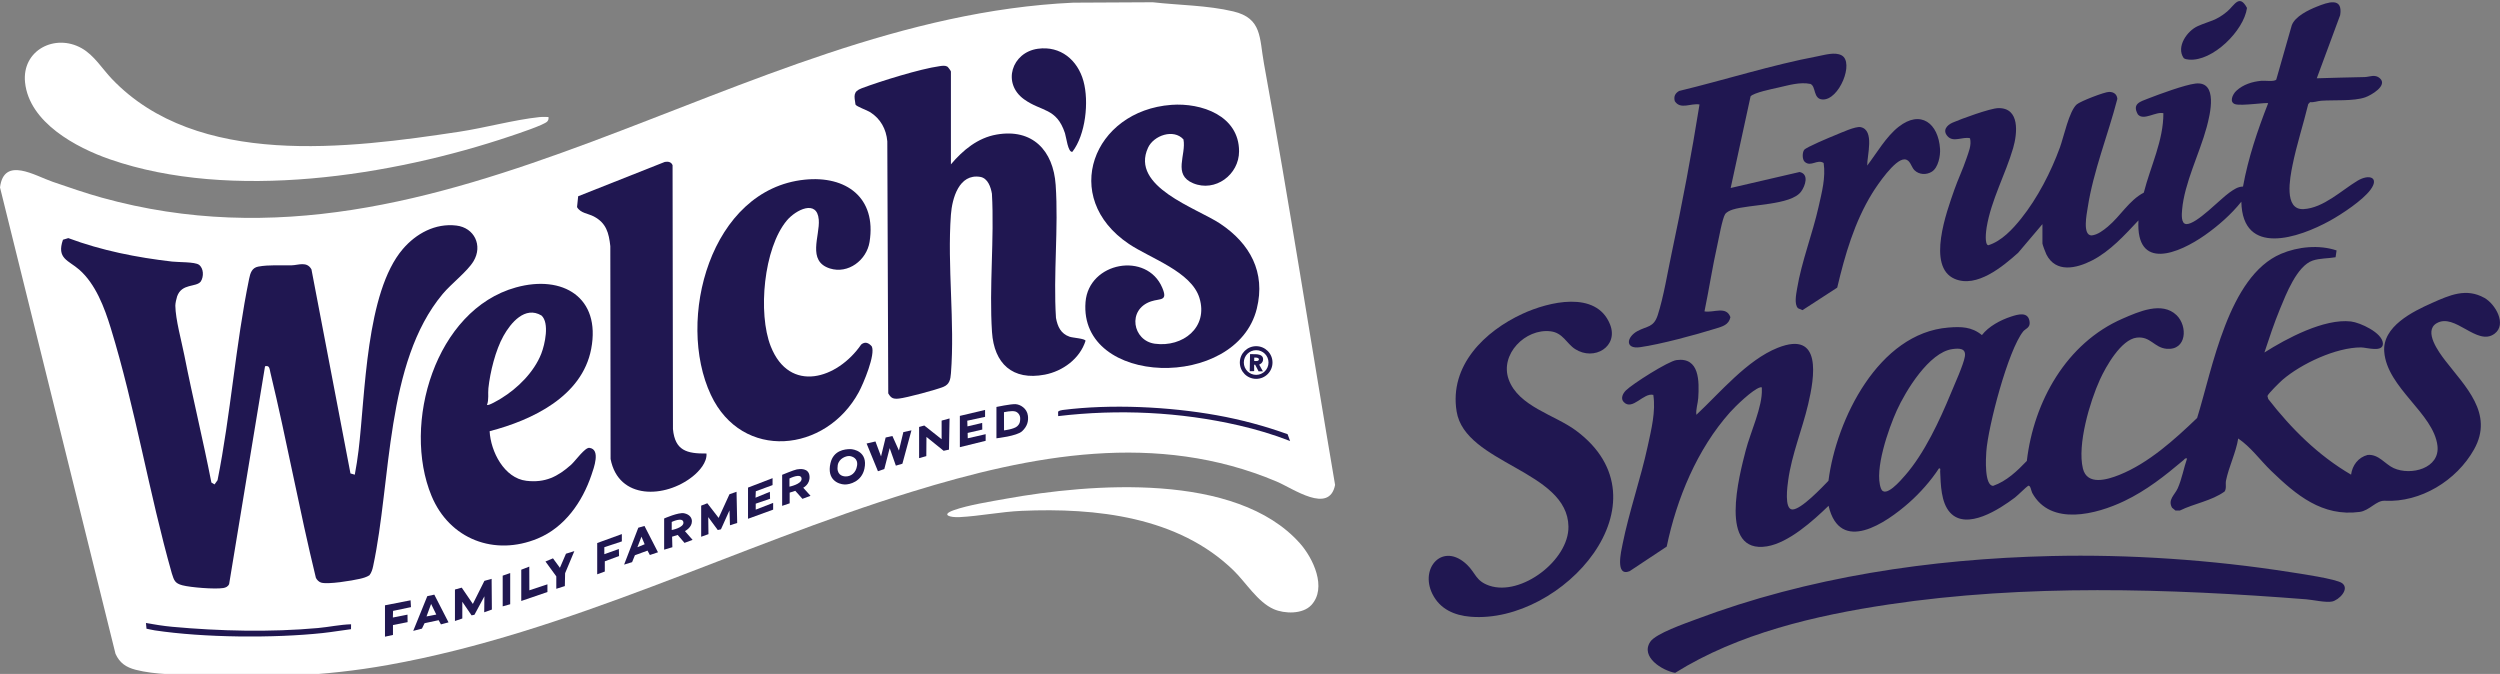<?xml version="1.0" encoding="UTF-8"?>
<svg id="Layer_1" xmlns="http://www.w3.org/2000/svg" width="350" height="94.348" version="1.1" viewBox="0 0 350 94.348">
  <rect x="0" y="0" width="350" height="94.348" fill="#808080" stroke="none"/>
  <!-- Generator: Adobe Illustrator 29.4.0, SVG Export Plug-In . SVG Version: 2.1.0 Build 152)  -->
  <defs>
    <style>
      .st0 {
        fill: #fff;
      }

      .st1 {
        fill: #201751;
      }
    </style>
  </defs>
  <g>
    <path class="st1" d="M347.806,41.7c-2.54-1.421-4.858-.379-7.283.697-2.751,1.221-7.005,3.309-6.73,6.845.394,5.07,6.909,8.611,7.45,13.157.378,3.175-3.71,4.228-6.118,3.143-1.236-.557-2.099-1.988-3.66-1.851-1.309.34-2.143,1.453-2.314,2.76-4.567-2.655-8.376-6.439-11.593-10.587l-.117-.42c.083-.321,1.737-1.944,2.101-2.259,2.635-2.272,7.5-4.548,11.004-4.548.753,0,3.137.776,3.058-.581-.086-1.476-3.184-2.902-4.472-3.051-3.756-.435-9.011,2.378-12.115,4.345.674-2.044,1.362-4.115,2.183-6.106.838-2.032,2.377-6.027,4.578-6.766.997-.335,2.158-.283,3.201-.465l.141-.951c-2.423-.823-5.421-.535-7.779.471-7.395,3.155-9.592,16.087-11.746,22.984-3.138,3.008-6.792,6.325-10.886,7.965-1.699.681-4.518,1.528-5.105-.894-.806-3.328.962-9.333,2.392-12.462.838-1.834,2.964-5.596,5.14-5.857,1.928-.231,2.446,1.403,4.174,1.559,2.85.257,2.993-3.185,1.398-4.714-2.038-1.954-5.308-.476-7.539.492-7.881,3.423-12.444,11.622-13.413,19.922-1.356,1.416-2.823,2.825-4.717,3.49-1.247-.026-1.018-3.926-.956-4.797.253-3.52,3.034-14.158,5.164-16.825.299-.375.983-.493.902-1.297-.156-1.546-1.635-1.092-2.621-.77-1.468.48-3.126,1.369-4.06,2.582-1.444-1.178-2.899-1.198-4.71-1.053-9.756.782-15.685,12.874-16.774,21.45-.9.926-3.836,4.05-5.058,4.019-1.156-.03-.685-3.318-.582-4.072.501-3.643,1.954-7.085,2.794-10.644.896-3.797,2.009-10.412-4.258-7.92-4.289,1.705-8.076,6.285-11.39,9.381-.093-.772.217-1.598.263-2.355.142-2.334.197-5.743-3.042-5.308-1.162.156-6.165,3.332-7.091,4.254-.403.401-.785,1.113-.298,1.621,1.215,1.269,2.767-1.359,4.141-1,.36,2.318-.283,4.86-.778,7.153-.993,4.598-2.605,9.16-3.528,13.749-.191.948-1.062,4.6.987,3.779l5.195-3.445c1.393-6.71,4.265-13.647,8.863-18.801.78-.874,3.157-3.177,4.199-3.482.309-.091.247.036.256.254.109,2.436-1.6,6.029-2.256,8.567-.91,3.525-3.844,14.525,2.963,13.431,3.047-.49,6.482-3.592,8.634-5.678,1.61,6.823,8.045,2.407,11.263-.434,1.533-1.353,3.086-3.102,4.189-4.801.286-.047.164.235.173.432.085,1.82.103,4.353,1.397,5.76,2.329,2.531,6.942-.508,9.064-2.107.381-.287,1.666-1.564,1.849-1.643.343-.147.435.731.578.99,2.581,4.704,8.995,2.999,12.895,1.134,3.1-1.483,5.66-3.514,8.26-5.704.175-.148.229-.333.525-.259-.463,1.331-.733,2.902-1.312,4.184-.422.933-1.426,1.598-.793,2.717l.483.398.618-.007c2.019-.99,4.432-1.349,6.253-2.658.307-.447.095-1.013.203-1.542.398-1.952,1.387-3.899,1.708-5.885,1.791,1.221,3.062,3.037,4.62,4.541,3.501,3.378,7.141,6.44,12.386,5.74,1.369-.183,2.33-1.626,3.5-1.563,4.995.27,10.063-2.807,12.519-7.205,2.8-5.015-1.274-8.822-4.043-12.423-.883-1.148-3.079-4.11-1.213-5.219,2.567-1.525,5.663,3.27,8.105,1.47,1.786-1.316.121-4.171-1.422-5.034ZM275.08,49.92c-.189,1.143-1.467,3.957-1.975,5.186-1.555,3.762-3.691,8.361-6.372,11.43-.58.664-2.844,3.349-3.404,1.839-.96-2.589,1.07-8.363,2.21-10.885,1.253-2.771,4.539-8.172,7.789-8.616.948-.13,1.949-.148,1.752,1.046Z"/>
    <path class="st1" d="M220.631,60.272c-2.971-2.202-8.065-3.366-9.42-7.162-1.253-3.509,2.333-7.145,5.861-6.729,1.747.206,2.234,1.71,3.445,2.489,2.678,1.722,6.141-.364,4.878-3.48-1.938-4.782-8.607-3.128-12.201-1.48-5.335,2.448-10.309,7.262-9.268,13.689,1.189,7.344,15.528,8.257,15.657,16.113.077,4.707-6.617,9.8-11.08,8.279-1.902-.649-1.902-1.754-3.105-2.917-3.356-3.242-6.688.388-4.863,4.075,1.05,2.122,3.073,3.012,5.358,3.195,12.832,1.031,28.206-16.089,14.738-26.073Z"/>
    <path class="st1" d="M229.593,48.61c2.913-.408,7.769-1.731,10.644-2.622.912-.283,1.798-.509,2.022-1.581-.586-1.621-2.351-.584-3.631-.814.636-3.082,1.112-6.208,1.798-9.281.202-.905.698-3.711,1.089-4.321.204-.319.733-.548,1.088-.658,2.389-.741,8.129-.587,9.544-2.501.6-.811,1.157-2.468-.204-2.752l-9.648,2.238,2.787-12.831c.462-.516,3.028-1.038,3.844-1.219,1.474-.326,3.043-.826,4.54-.518.798.354.358,2.092,1.671,2.176,2.341.15,4.503-5.205,2.685-6.181-.936-.502-2.329-.061-3.34.13-6.439,1.212-13.03,3.321-19.407,4.858-.56.329-.778.768-.605,1.425.79,1.245,2.275.247,3.461.469-1.111,6.948-2.426,13.91-3.895,20.799-.578,2.708-1.121,6.118-1.954,8.691-.566,1.746-1.478,1.501-2.83,2.231-1.566.845-1.767,2.556.342,2.261Z"/>
    <path class="st1" d="M252.581,20.983c-.271.375-.287,1.35.089,1.681.86.757,1.752-.433,2.641.154.303,2.064-.259,4.123-.706,6.121-.842,3.762-2.401,7.739-3.013,11.472-.12.729-.432,2.197.131,2.744l.625.267,4.862-3.154c1.085-4.593,2.417-9.197,4.913-13.237.697-1.128,3.158-4.765,4.514-4.72.811.026.917,1.053,1.378,1.51.658.65,1.688.698,2.453.209.888-.568,1.201-2.21,1.138-3.185-.23-3.554-2.698-5.546-5.826-3.071-1.73,1.368-3.043,3.657-4.369,5.405-.043-1.35,1.077-4.953-.912-5.379-.72-.154-2.746.792-3.535,1.109-.692.278-4.109,1.699-4.382,2.076Z"/>
    <path class="st1" d="M273.588,26.623c-1.025,2.937-3.901,10.709.062,12.416,3.083,1.328,6.724-1.712,8.887-3.646l3.404-4.014v2.705c0,.155.436,1.306.555,1.54,1.332,2.63,4.214,1.949,6.374.849,2.543-1.295,4.592-3.568,6.513-5.617-.372,7.119,5.621,4.656,9.31,2.062,1.851-1.301,3.684-2.908,5.095-4.679.157,7.749,8.042,5.078,12.426,2.648,1.652-.916,4.53-2.818,5.643-4.306,1.31-1.751-.175-2.255-1.803-1.279-2.21,1.324-4.783,3.832-7.562,3.973-2.797.142-1.883-4.425-1.549-6.1.571-2.863,1.524-5.763,2.213-8.607l.257-.267c.536.061,1.058-.164,1.548-.198,1.801-.125,4.528.088,6.16-.474.832-.287,3.211-1.654,2.055-2.677-.683-.605-1.448-.179-2.105-.163-2.243.052-4.481.096-6.722.172l3.277-8.849c.404-2.585-1.749-1.791-3.275-1.181-1.186.474-3.034,1.362-3.503,2.606l-2.17,7.603c-.278.337-1.574.122-2.098.172-1.275.12-2.534.516-3.491,1.396-.527.485-1.05,1.618-.142,1.885.891.261,4.418-.289,4.593-.139-1.481,3.782-2.791,7.653-3.519,11.663-.743.015-1.294.42-1.879.826-1.297.901-4.619,4.465-6.046,4.428-.785-.02-.65-1.43-.602-1.999.314-3.73,2.461-7.931,3.441-11.567.483-1.793,1.632-6.474-1.56-6.108-1.5.172-5.107,1.501-6.64,2.1-1.145.447-2.255.732-1.434,2.22.809.932,2.5-.431,3.573-.17.02,3.833-1.811,7.454-2.741,11.124-2.064,1.073-3.255,3.269-5.032,4.753-.64.534-1.424,1.142-2.272,1.237-1.309-.01-.688-2.995-.551-3.885.786-5.132,2.857-10.221,4.153-15.236-.059-.648-.502-.971-1.149-.974-.642-.003-4.056,1.319-4.545,1.758-1.071.959-1.804,4.533-2.35,6.027-1.248,3.423-3.141,7.093-5.419,9.939-1.193,1.49-2.751,3.174-4.611,3.746-.552-.117-.299-2.059-.23-2.477.637-3.87,2.644-7.453,3.712-11.122.596-2.047.981-5.683-2.098-5.6-1.134.031-5.174,1.503-6.369,2.027-.823.361-1.454,1.092-.704,1.917.818.9,2.076.023,3.133.269.248.978-.2,1.951-.507,2.871-.496,1.487-1.19,2.92-1.707,4.401Z"/>
    <path class="st1" d="M306.451,8.346c3.291.295,7.699-4.038,8.128-7.235-1.086-2.037-1.768-.336-2.796.519-1.582,1.316-2.403,1.28-4.086,2.023-1.497.66-3.072,2.907-1.984,4.474.167.158.509.199.739.219Z"/>
    <path class="st1" d="M327.909,81.652c-.78-.606-6.023-1.356-7.339-1.563-10.827-1.705-22.493-2.506-33.445-2.244-16.861.402-33.935,2.925-49.764,8.892-1.449.546-5.549,1.955-6.32,3.106-1.422,2.123,1.676,4.035,3.477,4.356,8.833-5.521,19.637-8.039,29.887-9.573,19.166-2.868,39.229-2.234,58.462-.724.977.077,2.752.493,3.628.31.923-.192,2.503-1.716,1.415-2.56Z"/>
  </g>
  <g>
    <path class="st0" d="M176.945,8.84c-.643-3.532-.234-6.279-4.278-7.241-3.629-.863-7.585-.863-11.286-1.283l-11.132.058C103.194,2.548,62.644,41.11,14.245,27.671c-2.309-.641-4.595-1.441-6.862-2.216C4.884,24.6.551,21.845,0,26.236l16.17,65.296c.584,1.287,1.478,1.889,2.824,2.238,2.729.707,6.165.66,8.994.782,9.09.391,17.33.155,26.309-1.449,25.515-4.558,48.751-16.68,73.333-24.249,16.81-5.176,34.307-8.535,51.109-1.432,2.309.976,7.359,4.608,8.173.469-3.347-19.665-6.395-39.418-9.968-59.051Z"/>
    <path class="st0" d="M15.415,22.314c16.943,5.867,39.423,2.348,56.096-3.269.877-.295,4.716-1.563,5.112-2.045.17-.207.194-.361.162-.622-.429.002-.86-.027-1.29.019-3.524.372-7.591,1.501-11.218,2.049-15.506,2.342-36.663,5.099-48.602-7.386-1.364-1.427-2.482-3.316-4.243-4.309-3.722-2.1-8.388.271-7.925,4.781.576,5.613,7.15,9.135,11.908,10.782Z"/>
    <path class="st0" d="M140.825,69.826c-2.156.389-5.299.886-7.302,1.602-1.865.667-.48,1.035.797.97,2.896-.148,5.815-.754,8.721-.88,10.375-.45,21.934.803,29.685,8.371,1.709,1.669,3.356,4.412,5.602,5.394,1.515.662,4.045.723,5.247-.562,2.258-2.414.249-6.599-1.598-8.67-8.918-10.004-29.266-8.37-41.152-6.226Z"/>
  </g>
  <g>
    <path class="st1" d="M122.042,48.483c-.434-.49-.93-.703-1.476-.25-3.312,4.818-10.029,6.924-12.664.249-1.817-4.602-.999-13.749,2.264-17.624,1.234-1.466,4.228-3.002,4.462-.093.181,2.256-1.679,5.794,1.557,6.82,2.55.808,5.142-1.155,5.553-3.711.995-6.201-3.267-9.312-9.075-8.721-13.204,1.342-18.076,19.611-13.14,30.133,4.363,9.302,16.115,8.11,20.715-.401.625-1.156,2.371-5.283,1.804-6.402Z"/>
    <path class="st1" d="M113.333,66.656c-.111-1.152-1.334-1.021-1.769-.94s-2.062.758-2.062.758v4.345l1.051-.354v-1.496l.788-.253,1,1.122,1.132-.424-1.021-1.132s.99-.475.879-1.627ZM110.524,68.132v-1.142s1.698-.862,1.698.061c0,.738-1.698,1.081-1.698,1.081Z"/>
    <polygon class="st1" points="131.827 61.492 129.401 59.572 128.674 59.774 128.674 64.14 129.684 63.857 129.705 61.169 132.11 63.111 132.858 62.947 132.938 58.582 131.827 58.885 131.827 61.492"/>
    <polygon class="st1" points="100.933 74.104 102.126 71.456 102.196 73.538 103.207 73.215 103.116 68.849 102.126 69.193 100.61 72.507 99.023 70.456 98.164 70.789 98.164 75.145 99.185 74.781 99.155 72.396 100.489 74.205 100.933 74.104"/>
    <polygon class="st1" points="108.159 67.913 108.159 66.942 104.723 68.263 104.723 72.629 108.24 71.349 108.24 70.405 105.801 71.349 105.801 70.513 107.809 69.826 107.782 68.849 105.774 69.678 105.814 68.775 108.159 67.913"/>
    <path class="st1" d="M95.83,76.004l1.132-.424-1.071-1.222s.357-.207.559-.429c.202-.222.416-.517.416-.962s-.301-.95-1.09-1.111-2.796.732-2.796.732v4.366l1.152-.344-.04-1.475.788-.243.95,1.112ZM94.041,74.205v-1.132s1.541-.743,1.637.051c.091.754-1.637,1.081-1.637,1.081Z"/>
    <path class="st1" d="M98.908,63.492c-2.765.03-4.411-.412-4.694-3.423l-.054-36.94c-.18-.463-.623-.541-1.083-.461l-12.134,4.808-.157,1.519c.484.854,1.551.886,2.354,1.31,1.743.921,2.101,2.308,2.305,4.152l.037,29.802c1.108,5.758,7.66,5.51,11.492,2.446.92-.736,2.027-1.973,1.935-3.214Z"/>
    <polygon class="st1" points="137.91 57.389 134.38 58.225 134.38 62.604 137.991 61.714 137.991 60.785 135.485 61.361 135.472 60.61 137.52 60.138 137.506 59.208 135.445 59.693 135.418 58.898 137.91 58.359 137.91 57.389"/>
    <path class="st1" d="M25.54,81.942c1.18.308,4.538.569,5.705.385.366-.058.682-.209.834-.562l5.025-30.489c.653-.162.62.344.755.904,2.296,9.525,4.043,19.192,6.364,28.713.139.291.418.572.727.669.939.293,4.33-.271,5.428-.526.467-.109.931-.235,1.338-.496.306-.385.428-.83.529-1.303,2.554-11.911,1.701-28.479,9.733-38.084,1.21-1.447,3.453-3.143,4.317-4.585,1.307-2.181.133-4.692-2.411-4.992-2.945-.347-5.628,1.115-7.492,3.295-5.179,6.054-5.24,20.342-6.194,28.185-.138,1.133-.316,2.281-.527,3.401l-.606-.176-5.461-28.569c-.643-1.16-1.824-.592-2.747-.569-1.53.037-3.203-.1-4.707.182-.893.167-1.113.932-1.27,1.697-1.892,9.189-2.579,18.97-4.423,28.21l-.421.585-.441-.263c-1.163-5.956-2.612-11.859-3.787-17.812-.393-1.991-1.234-5.022-1.261-6.944-.004-.304.144-.995.247-1.292.654-1.881,2.671-1.246,3.315-2.096.44-.676.417-1.86-.264-2.349-.57-.409-2.862-.337-3.75-.44-4.967-.573-9.845-1.537-14.533-3.285l-.746.227c-.922,2.657.768,2.869,2.276,4.188,2.29,2.001,3.532,5.307,4.408,8.158,3.427,11.147,5.367,23.12,8.558,34.373.308.961.416,1.383,1.481,1.661Z"/>
    <path class="st1" d="M158.037,34.145c3.016,2.029,8.754,3.882,9.885,7.569,1.265,4.12-2.327,6.933-6.237,6.408-3.116-.419-3.921-4.785-.546-5.927,1.299-.439,2.396.015,1.579-1.911-2.159-5.093-10.294-3.614-10.744,1.999-.947,11.835,21.126,12.454,23.978.931,1.265-5.114-.963-9.128-5.13-11.904-3.276-2.182-12.633-5.159-10.092-10.639.794-1.713,3.575-2.684,4.955-1.152.416,2.204-1.537,4.935,1.363,6.14,3.083,1.281,6.43-1.2,6.422-4.485-.011-4.98-5.263-6.806-9.479-6.493-10.962.814-15.626,12.956-5.955,19.462Z"/>
    <path class="st1" d="M45.223,88.62c1.306-.14,2.617-.37,3.918-.534l.01-.687c-1.552.043-3.084.383-4.626.524-6.637.606-13.8.435-20.429-.174-1.215-.112-2.46-.316-3.663-.527l.077.796c.385.072.776.176,1.162.234,6.869,1.032,16.634,1.112,23.551.369Z"/>
    <path class="st1" d="M175.005,49.574l-.044,2.393.622-.006-.004-.902h.139s.485.93.485.93h.607l-.526-.943s.551-.187.551-.753c0-.444-.345-.619-.759-.684-.179-.029-.373-.021-.545-.025-.293-.007-.526-.009-.526-.009ZM175.59,50.069s.261-.026.452.028c.118.034.203.105.203.213,0,.133-.102.205-.255.229-.173.027-.4-.005-.4-.005v-.465Z"/>
    <path class="st1" d="M142.155,56.581c-.674-.027-2.654.391-2.654.391v4.389s2.87-.307,3.598-.994c.728-.687.901-1.397.808-2.169-.124-1.03-1.078-1.59-1.752-1.617ZM142.397,59.687c-.458.404-1.833.566-1.833.566l-.007-2.547s1.066-.24,1.556-.108c.394.106.727.507.714.984-.007.267.027.701-.431,1.105Z"/>
    <path class="st1" d="M146.262,52.452c2.53-.484,4.928-2.242,5.713-4.741-.065-.321-1.778-.411-2.23-.568-1.234-.427-1.684-1.421-1.908-2.629-.391-6.099.37-12.573-.044-18.627-.33-4.813-3.244-7.927-8.275-7.048-2.641.461-4.713,2.184-6.391,4.17v-13c0-.074-.4-.637-.521-.699-.359-.17-.724-.092-1.094-.041-2.695.373-8.242,2.098-10.876,3.089-1.236.465-1.05,1.063-.868,2.279.147.288,1.622.788,2.068,1.074,1.44.921,2.236,2.362,2.386,4.072l.133,35.289c.394.694.723.811,1.507.727,1.048-.111,5.221-1.227,6.218-1.641.865-.358.986-1.052,1.053-1.914.558-7.129-.53-15.012-.007-22.168.169-2.312,1.138-5.789,4.095-5.313,1.074.173,1.49,1.428,1.649,2.364.35,6.338-.403,13.068.01,19.359.29,4.42,2.872,6.829,7.382,5.966Z"/>
    <path class="st1" d="M173.576,50.753c0,1.263,1.024,2.287,2.287,2.287s2.287-1.024,2.287-2.287-1.024-2.287-2.287-2.287-2.287,1.024-2.287,2.287ZM177.591,50.753c0,.954-.774,1.728-1.728,1.728s-1.728-.774-1.728-1.728.774-1.728,1.728-1.728,1.728.774,1.728,1.728Z"/>
    <path class="st1" d="M116.264,64.847c-.536,2.324,1.099,2.944,1.971,2.981.717.031,2.395-.404,2.783-2.202.523-2.422-1.53-2.75-1.974-2.75-.798,0-2.367.184-2.779,1.971ZM119.989,65.191c-.162,1.051-.89,1.534-1.63,1.509-.474-.016-1.28-.263-1.078-1.563.153-.987,1.226-1.32,1.617-1.294s1.253.296,1.091,1.347Z"/>
    <path class="st1" d="M57.852,88.323l1.22-.316.366-.759,1.971-.421.323.586,1.061-.283-1.991-3.881-.98.212-1.971,4.861ZM61.079,86.038l-1.368.264.643-1.752.725,1.488Z"/>
    <polygon class="st1" points="70.377 84.89 71.428 84.594 71.428 80.228 70.377 80.592 70.377 84.89"/>
    <path class="st1" d="M145.305,6.825c-3.663.505-5.052,4.833-1.934,7.079,2.452,1.767,4.544,1.156,5.725,4.747.176.536.42,2.732,1.035,2.603,1.859-2.399,2.344-7.026,1.552-9.899-.814-2.951-3.212-4.967-6.378-4.53Z"/>
    <polygon class="st1" points="55.016 87.504 57.064 87.1 57.05 86.049 55.002 86.453 55.029 85.524 57.536 84.998 57.482 84.042 53.897 84.742 53.897 89.135 55.016 88.892 55.016 87.504"/>
    <path class="st1" d="M82.513,62.699c-.622-.076-1.971,1.84-2.551,2.359-1.895,1.693-3.651,2.559-6.264,2.254-3.116-.364-5.003-4.104-5.15-6.944,5.957-1.552,12.951-4.86,14.22-11.525,1.373-7.208-3.976-10.418-10.531-8.606-11.305,3.126-15.99,19.132-11.823,29.185,2.512,6.061,8.814,8.482,14.869,5.967,3.776-1.568,6.241-5.109,7.519-8.887.329-.972,1.321-3.606-.289-3.802ZM68.181,56.685c.286-.773.109-1.545.194-2.335.245-2.279.992-5.313,2.108-7.316,1.026-1.84,3.023-4.243,5.328-2.86,1.138,1.045.477,4.046-.038,5.355-1.009,2.562-3.293,4.831-5.617,6.251-.297.181-1.791,1.079-1.974.904Z"/>
    <path class="st1" d="M180.613,61.746l-.349-.958c-3.221-1.161-6.539-2.046-9.916-2.653-6.704-1.205-14.822-1.598-21.584-.736-.148.019-.591.1-.63.268l.008.589c8.407-.996,17.07-.596,25.317,1.306,2.429.56,4.84,1.274,7.154,2.184Z"/>
    <polygon class="st1" points="126.471 60.492 125.851 63.075 124.935 61.037 123.991 61.253 123.345 63.897 122.563 61.804 121.323 62.092 122.913 65.972 123.803 65.666 124.557 62.738 125.42 65.191 126.336 64.921 127.603 60.249 126.471 60.492"/>
    <polygon class="st1" points="68.862 85.337 68.827 81.037 67.816 81.32 66.2 84.55 64.643 82.27 63.693 82.532 63.693 86.939 64.724 86.588 64.724 84.25 66.018 86.15 66.422 86.069 67.816 83.482 67.791 85.721 68.862 85.337"/>
    <polygon class="st1" points="79.078 82.051 79.115 80.249 80.408 77.156 79.236 77.52 78.387 79.491 77.417 78.167 76.366 78.611 77.882 80.693 77.882 82.431 79.078 82.051"/>
    <polygon class="st1" points="87.058 75.795 87.058 74.771 83.609 76.024 83.609 80.403 84.673 80.013 84.673 78.584 86.667 77.843 86.64 76.86 84.606 77.587 84.606 76.61 87.058 75.795"/>
    <polygon class="st1" points="74.1 79.325 72.977 79.757 72.977 84.136 76.64 82.884 76.64 81.806 74.11 82.644 74.1 79.325"/>
    <path class="st1" d="M89.362,73.882l-1.987,5.164,1.118-.344.394-.97,1.769-.647.323.616,1.138-.382-1.892-3.688-.863.25ZM89.234,76.61l.573-1.475.445,1.061-1.017.414Z"/>
  </g>
</svg>